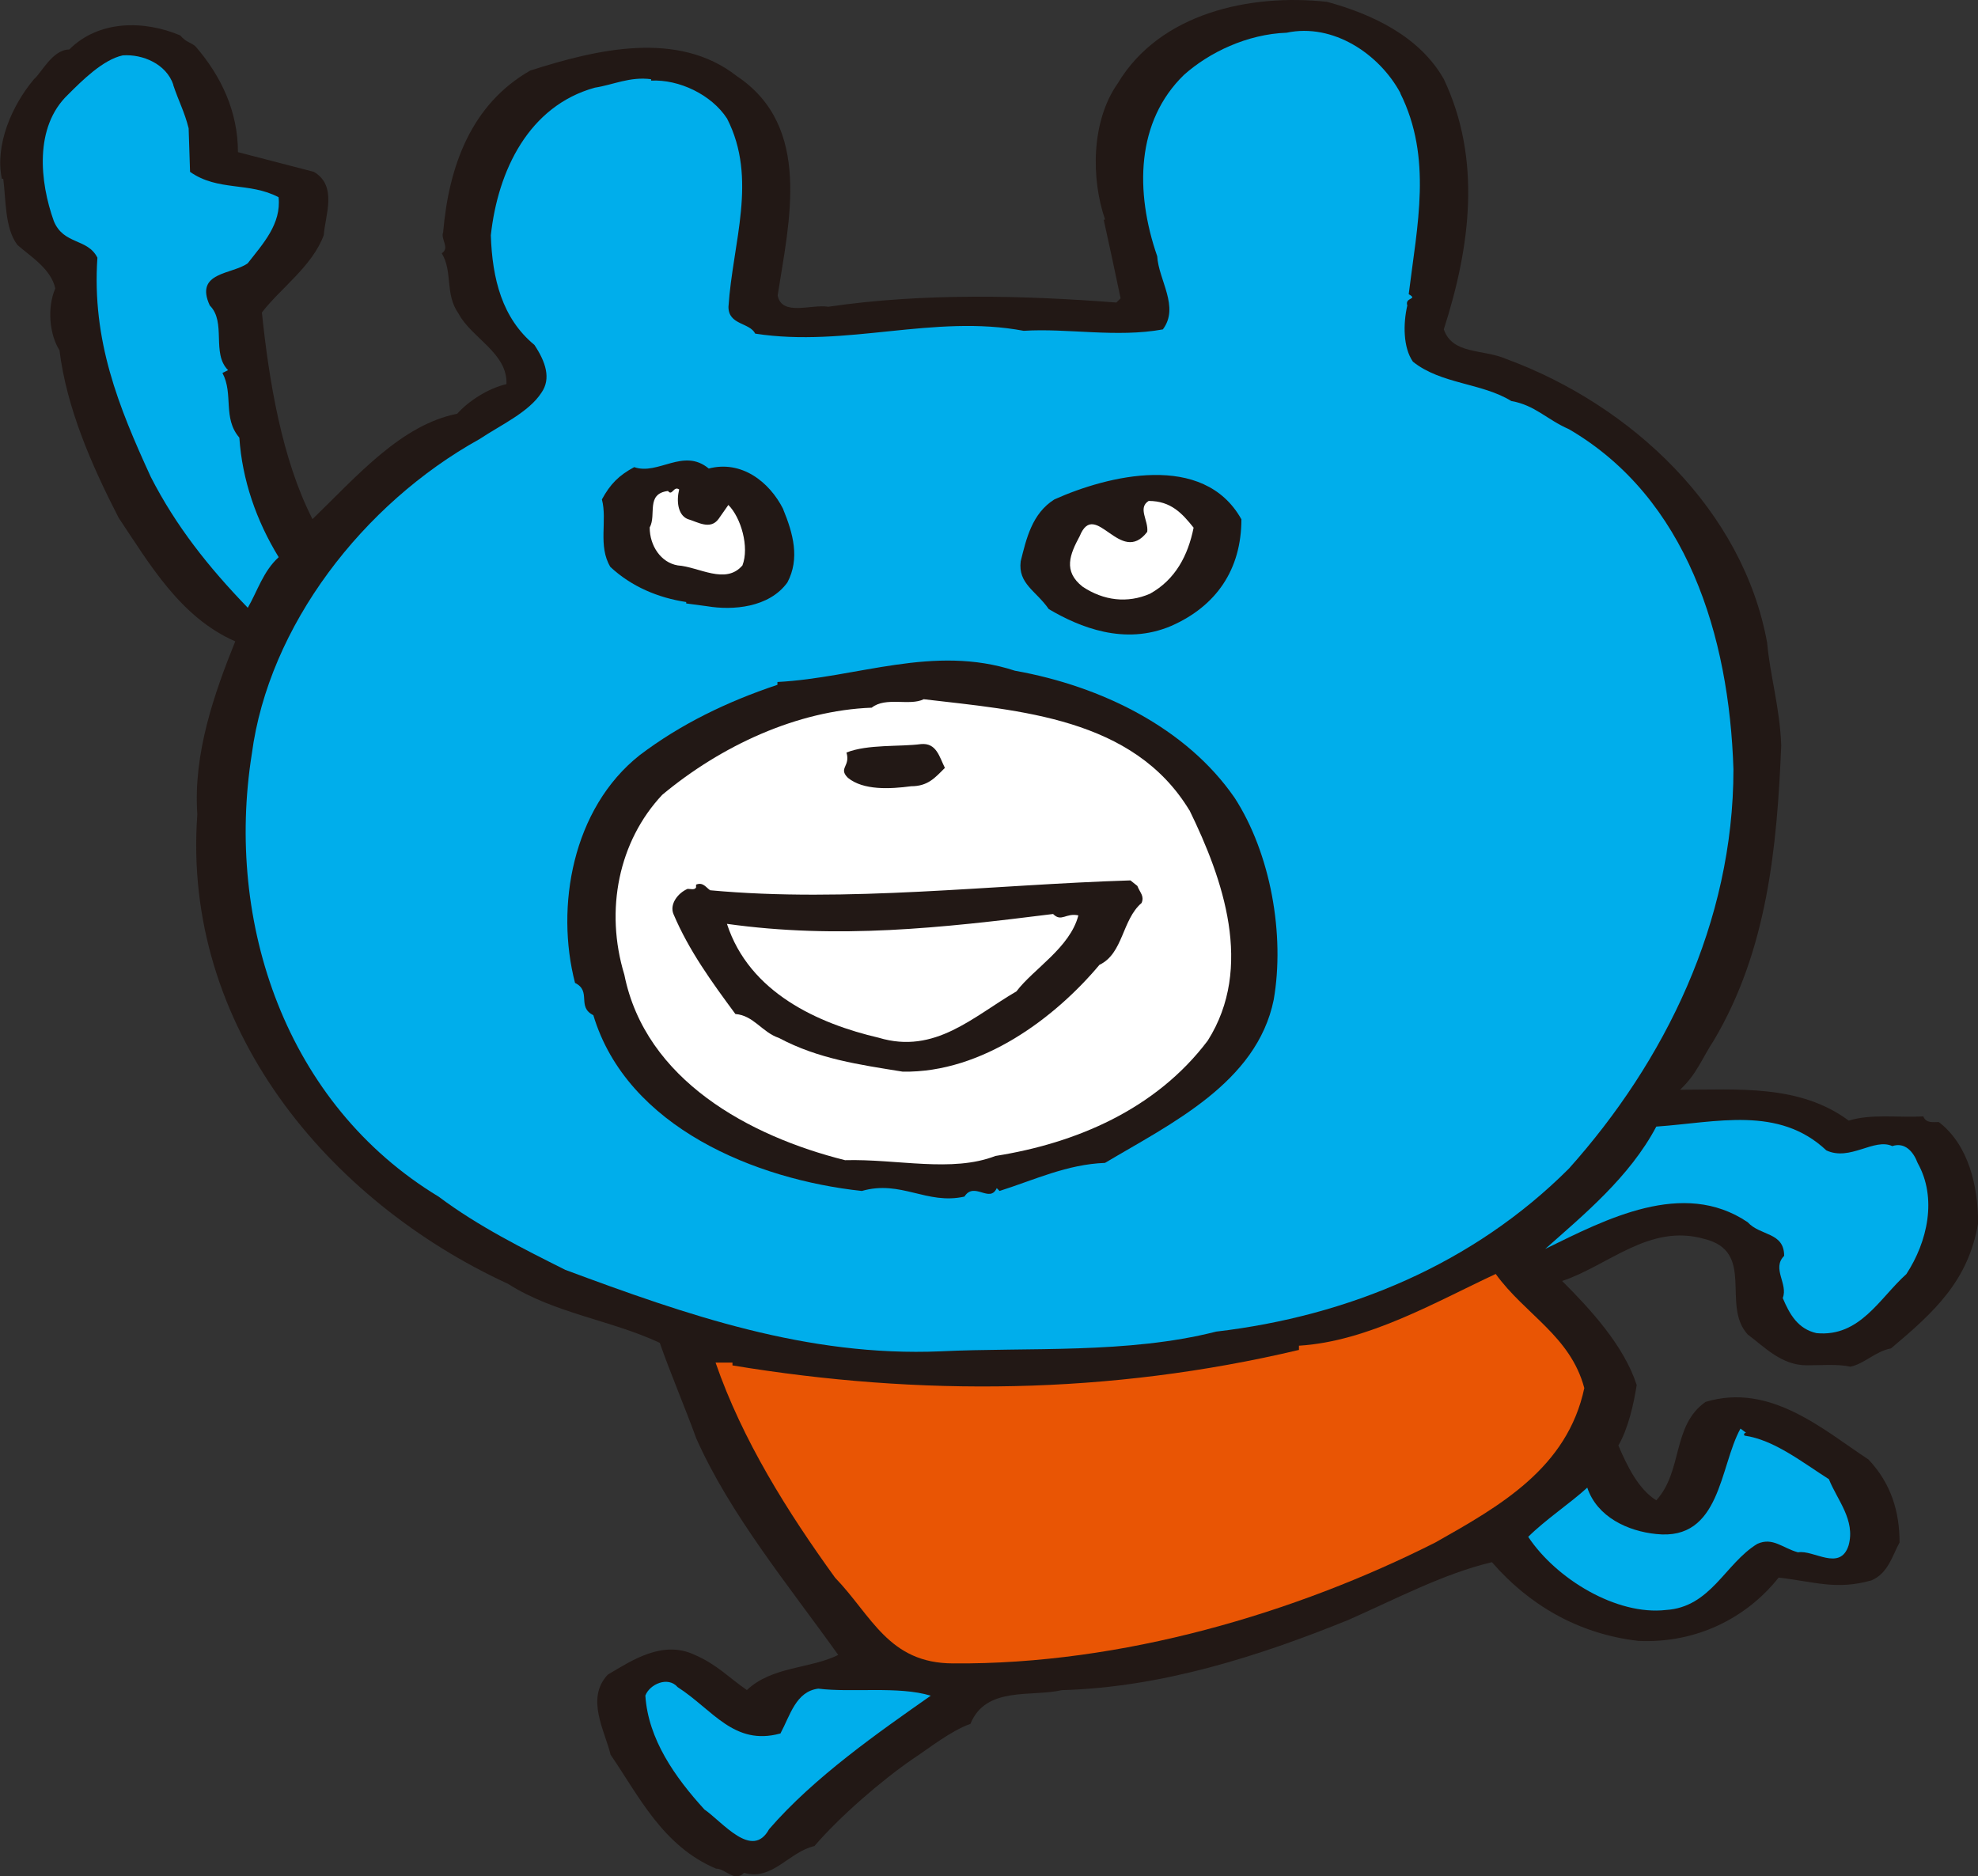<svg id="_レイヤー_2" data-name="レイヤー 2" xmlns="http://www.w3.org/2000/svg" viewBox="0 0 182.55 173.16"><rect x="0" y="0" width="182.55" height="173.16" fill="#333333" stroke="none"/><defs><style>.cls-1{fill:#221815}.cls-3{fill:#fff}.cls-4{fill:#00aeeb}</style></defs><g id="_デザイン" data-name="デザイン"><path class="cls-1" d="M133.25 7.3c3.5 7.39 2.46 15.44 0 23.09.78 2.34 3.63 1.82 5.71 2.72 11.68 4.28 21.92 14.01 24.13 26.21.26 2.98 1.17 5.97 1.3 9.47-.39 9.47-1.3 18.94-6.23 27.24-1.04 1.56-1.56 3.11-3.11 4.54 5.32 0 11.03-.52 15.57 2.85 2.08-.65 4.54-.26 6.88-.39.26.65.91.52 1.43.52 2.72 2.08 3.63 5.84 3.63 9.34-.91 5.32-4.02 8.17-8.04 11.55-1.43.26-2.46 1.43-3.76 1.69-1.04-.26-2.72-.13-4.02-.13-2.33 0-3.89-1.69-5.45-2.85-2.47-2.72.78-7.65-4.02-8.82-5.06-1.43-8.82 2.46-13.1 3.89 2.6 2.59 5.71 5.97 6.88 9.6-.26 1.69-.78 4.02-1.69 5.58.78 1.82 1.82 4.02 3.5 5.06 2.47-2.72 1.43-6.88 4.54-9.08 5.97-1.82 10.9 2.59 15.05 5.32 2.08 2.21 2.86 4.8 2.86 7.65-.65 1.17-1.04 2.85-2.6 3.5-3.24.91-5.19.13-8.56-.26-2.98 3.76-7.65 6.1-12.97 5.84-5.58-.65-10.12-3.37-13.49-7.26-4.41 1.04-8.82 3.37-13.23 5.32-8.3 3.37-17.25 6.23-26.47 6.49-2.85.65-7-.39-8.43 3.11-1.82.65-3.76 2.21-5.32 3.24-2.85 1.95-6.75 5.32-9.08 8.04-2.33.52-3.89 3.24-6.49 2.47-.91.91-1.69-.39-2.59-.39-4.93-2.08-7.14-6.74-9.73-10.51-.52-2.2-2.33-5.19-.26-7.39 2.2-1.3 5.06-3.24 8.04-1.82 2.08.91 3.11 2.08 4.8 3.24 2.34-2.21 5.84-1.95 8.43-3.24-4.54-6.36-9.99-12.97-13.1-19.98-1.04-2.85-2.47-6.23-3.37-8.82-4.41-2.08-9.73-2.72-14.01-5.45-16.61-7.65-30.1-23.74-28.67-43.33-.39-5.58 1.56-11.16 3.5-15.96-5.06-2.21-7.91-7.14-10.77-11.42-2.47-4.8-4.8-10.12-5.45-15.44-.91-1.43-1.17-3.89-.39-5.71-.39-1.82-2.33-2.98-3.5-4.02C.43 21.04.56 18.45.3 16.5H.17c-.65-3.11.91-6.75 2.98-9.21.65-.52 1.69-2.72 3.24-2.72 2.72-2.72 6.88-2.72 10.25-1.3.52.65 1.04.65 1.43 1.04 2.34 2.72 3.89 5.97 3.89 9.73l7.01 1.82c2.2 1.3 1.04 4.02.91 5.84-1.04 2.85-4.02 4.93-5.71 7.14.65 6.23 1.82 13.49 4.67 19.07 4.15-4.02 8.17-8.69 13.36-9.73 1.04-1.17 2.85-2.34 4.54-2.73.13-2.85-3.24-4.28-4.41-6.49-1.3-1.82-.52-3.89-1.56-5.58.78-.52-.13-1.3.13-1.95.52-6.1 2.59-11.81 8.04-14.92 6.1-1.95 13.62-3.76 19.07.52 7 4.67 4.8 13.49 3.76 20.24.39 1.95 3.11.78 4.67 1.04 8.82-1.3 18.16-1.04 26.59-.39l.39-.39c-.52-2.47-1.04-4.93-1.56-7.26h.13c-1.3-3.76-1.3-9.08 1.17-12.58 3.88-6.48 12.19-8.3 19.32-7.52 4.28 1.17 8.56 3.24 10.77 7.13z"/><path class="cls-4" d="M129.23 8.6c2.98 5.97 1.56 12.19.78 18.55.91.52-.39.26-.13 1.04-.39 1.69-.39 3.89.52 5.19 2.59 2.08 6.36 1.95 9.08 3.63 2.21.39 3.24 1.69 5.32 2.6 10.9 6.36 14.79 19.07 15.18 31.39 0 14.14-6.36 26.98-15.18 36.84-8.82 8.82-20.37 13.62-32.56 15.05-8.17 2.08-17.38 1.43-25.43 1.82-12.32.52-23.48-3.37-34.64-7.52-3.89-1.95-8.04-4.02-11.68-6.75-14.14-8.56-19.72-25.3-17.25-40.86 1.56-11.81 10.25-23.09 21.02-29.06 1.95-1.3 4.54-2.47 5.71-4.28.91-1.3.39-2.85-.65-4.41-2.98-2.46-3.89-6.1-4.02-10.12.65-5.97 3.5-11.93 9.6-13.62 1.69-.26 3.24-1.04 5.19-.78v.13c2.59-.13 5.58 1.3 7.01 3.5 2.85 5.58.52 11.42.13 17.38 0 1.69 1.95 1.43 2.47 2.47 8.43 1.3 16.48-1.82 24.78-.26 4.02-.26 8.56.65 12.84-.13 1.56-2.08-.39-4.54-.52-6.75-2.07-5.97-1.95-12.45 2.47-16.74 2.33-2.08 5.84-3.76 9.47-3.89 4.28-.91 8.56 1.95 10.51 5.58zM15.98 7.82c.52 1.56 1.04 2.47 1.43 4.02l.13 4.02c2.59 1.82 5.45.91 8.17 2.34.26 2.47-1.43 4.28-2.85 6.1-1.43 1.04-4.93.78-3.5 3.89 1.56 1.56.13 4.41 1.69 5.97l-.52.26c1.04 1.95 0 4.15 1.56 5.97.26 3.89 1.56 7.65 3.63 11.03-1.43 1.3-1.95 3.11-2.85 4.67-3.63-3.76-6.62-7.52-8.95-12.07-2.98-6.49-5.45-12.58-4.93-20.24-.91-1.81-3.11-1.17-4.02-3.37-1.3-3.63-1.82-8.69 1.3-11.67 1.3-1.3 3.24-3.24 5.06-3.63 1.82-.13 4.02.78 4.67 2.72z"/><path class="cls-1" d="M72.28 47c.91 2.21 1.56 4.54.39 6.75-1.69 2.34-5.06 2.59-7.39 2.2l-1.95-.26v-.13c-2.59-.39-5.06-1.43-7-3.24-1.17-1.95-.26-4.28-.78-6.23.78-1.43 1.56-2.21 2.98-2.98 2.21.78 4.54-1.82 6.88.13 2.98-.78 5.58 1.17 6.88 3.76zm42.29.91c0 4.67-2.34 8.04-6.49 9.86-4.28 1.82-8.43.13-11.29-1.56-1.17-1.69-2.85-2.33-2.59-4.41.52-2.08 1.04-4.41 3.11-5.71 4.93-2.21 13.75-4.41 17.25 1.82z"/><path class="cls-3" d="M62.68 45.18c-.26 1.04-.13 2.34.78 2.72.91.26 2.08 1.04 2.85 0l.91-1.3c1.17 1.17 1.95 3.89 1.3 5.58-1.56 1.82-4.02.13-5.97 0-1.56-.26-2.59-1.82-2.59-3.5.65-1.17-.39-3.11 1.69-3.37.39.52.52-.52 1.04-.13zm47.48 3.51c-.52 2.59-1.69 4.8-4.02 6.1-2.08.91-4.28.65-6.23-.65-1.82-1.43-1.17-2.98-.26-4.67 1.43-3.5 3.76 2.85 6.23-.39.13-1.04-.91-2.2.13-2.85 2.07 0 3.11 1.17 4.15 2.47z"/><path class="cls-1" d="M113.92 73.59c3.37 5.19 4.67 12.71 3.63 18.68-1.56 7.65-9.47 11.42-15.57 15.05-3.5.13-6.49 1.56-9.73 2.59l-.26-.26c-.65 1.43-2.08-.65-2.98.78-3.5.78-5.84-1.56-9.47-.52-9.73-1.04-21.66-5.84-24.78-16.22-1.56-.78-.13-2.21-1.69-2.98-1.82-7.01-.26-16.09 5.97-21.02 3.76-2.85 8.04-4.93 12.71-6.49v-.26c7.39-.39 14.4-3.5 21.92-1.04 8.04 1.43 15.83 5.32 20.24 11.68z"/><path class="cls-3" d="M109.77 74.76c3.11 6.36 5.97 14.53 1.69 21.28-4.8 6.36-12.19 9.47-19.59 10.64-4.02 1.56-9.08.26-13.88.39-8.82-2.21-18.42-7.39-20.37-17.12-1.82-5.97-.52-12.32 3.5-16.6 5.45-4.54 12.45-7.78 19.33-8.04 1.3-1.04 3.5-.13 4.8-.78 8.82 1.04 19.33 1.69 24.52 10.25z"/><path class="cls-1" d="M87.2 70.87c-.91.91-1.56 1.69-3.11 1.69-1.95.26-4.41.39-5.84-.78-.91-.91.26-1.04-.13-2.33 1.95-.78 4.93-.52 6.88-.78 1.43-.13 1.69 1.17 2.21 2.21zm17.77 10.9c.26.65.65.91.39 1.56-1.82 1.56-1.69 4.67-3.89 5.71-4.02 4.8-10.77 9.99-18.16 9.86-4.02-.65-7.78-1.17-11.42-3.11-1.56-.52-2.33-2.08-4.02-2.21-2.2-2.98-4.28-5.84-5.71-9.21-.39-.91.39-1.95 1.3-2.34.26 0 .65.13.78-.13v-.26c.65-.26.91.26 1.3.52 12.58 1.17 26.08-.52 38.79-.91l.65.52z"/><path class="cls-3" d="M99.52 84.49c-.78 2.98-4.15 4.93-5.71 7-4.02 2.34-7.52 5.84-12.71 4.28-5.58-1.3-11.94-4.15-14.01-10.51 10.25 1.43 19.72.39 30.1-.91.78.78 1.17-.13 2.34.13z"/><path class="cls-4" d="M168.54 106.16c2.2 1.04 4.41-1.17 6.1-.39 1.17-.39 1.95.52 2.34 1.56 1.82 3.24.91 7.26-1.04 10.25-2.46 2.2-4.28 5.84-8.3 5.45-1.69-.39-2.46-1.69-3.11-3.24.52-1.3-1.04-2.72.13-3.89 0-2.21-2.2-1.82-3.37-3.11-5.97-4.02-13.1-.26-18.68 2.47 3.5-3.11 7.78-6.62 10.25-11.29 5.58-.39 11.29-1.95 15.7 2.2z"/><path d="M146.22 128.08c-1.56 7.39-7.78 10.9-13.75 14.27-12.84 6.49-28.93 11.29-44.5 11.16-5.97 0-7.52-4.41-10.9-7.91-4.41-6.1-8.56-12.71-11.03-19.85h1.56v.26c17.25 2.85 34.77 2.72 52.28-1.43v-.39c6.36-.39 12.58-4.02 18.16-6.62 2.72 3.76 6.88 5.71 8.17 10.51z" fill="#e95504"/><path class="cls-4" d="M161.14 132.23c-.13 0-.26.13-.13.26 2.73.39 5.32 2.46 7.78 4.02.78 1.95 2.46 3.76 1.82 6.1-.78 2.46-3.24.39-4.67.65-1.43-.39-2.33-1.43-3.76-.78-2.98 1.82-4.28 5.84-8.43 6.1-4.54.52-10.12-2.85-12.71-6.75 1.56-1.56 3.89-3.11 5.45-4.54.91 2.72 3.76 4.02 6.36 4.28 5.97.65 5.84-6.23 7.78-9.73l.52.39zm-89.12 27.76c.91-1.69 1.43-3.89 3.5-4.15 3.11.39 7.39-.26 10.38.65-4.8 3.37-10.77 7.52-14.92 12.32-1.56 2.85-4.28-.65-5.97-1.82-2.72-2.98-5.19-6.49-5.45-10.51.39-1.04 2.08-1.82 2.98-.78 3.24 2.08 5.19 5.45 9.47 4.28z"/></g></svg>